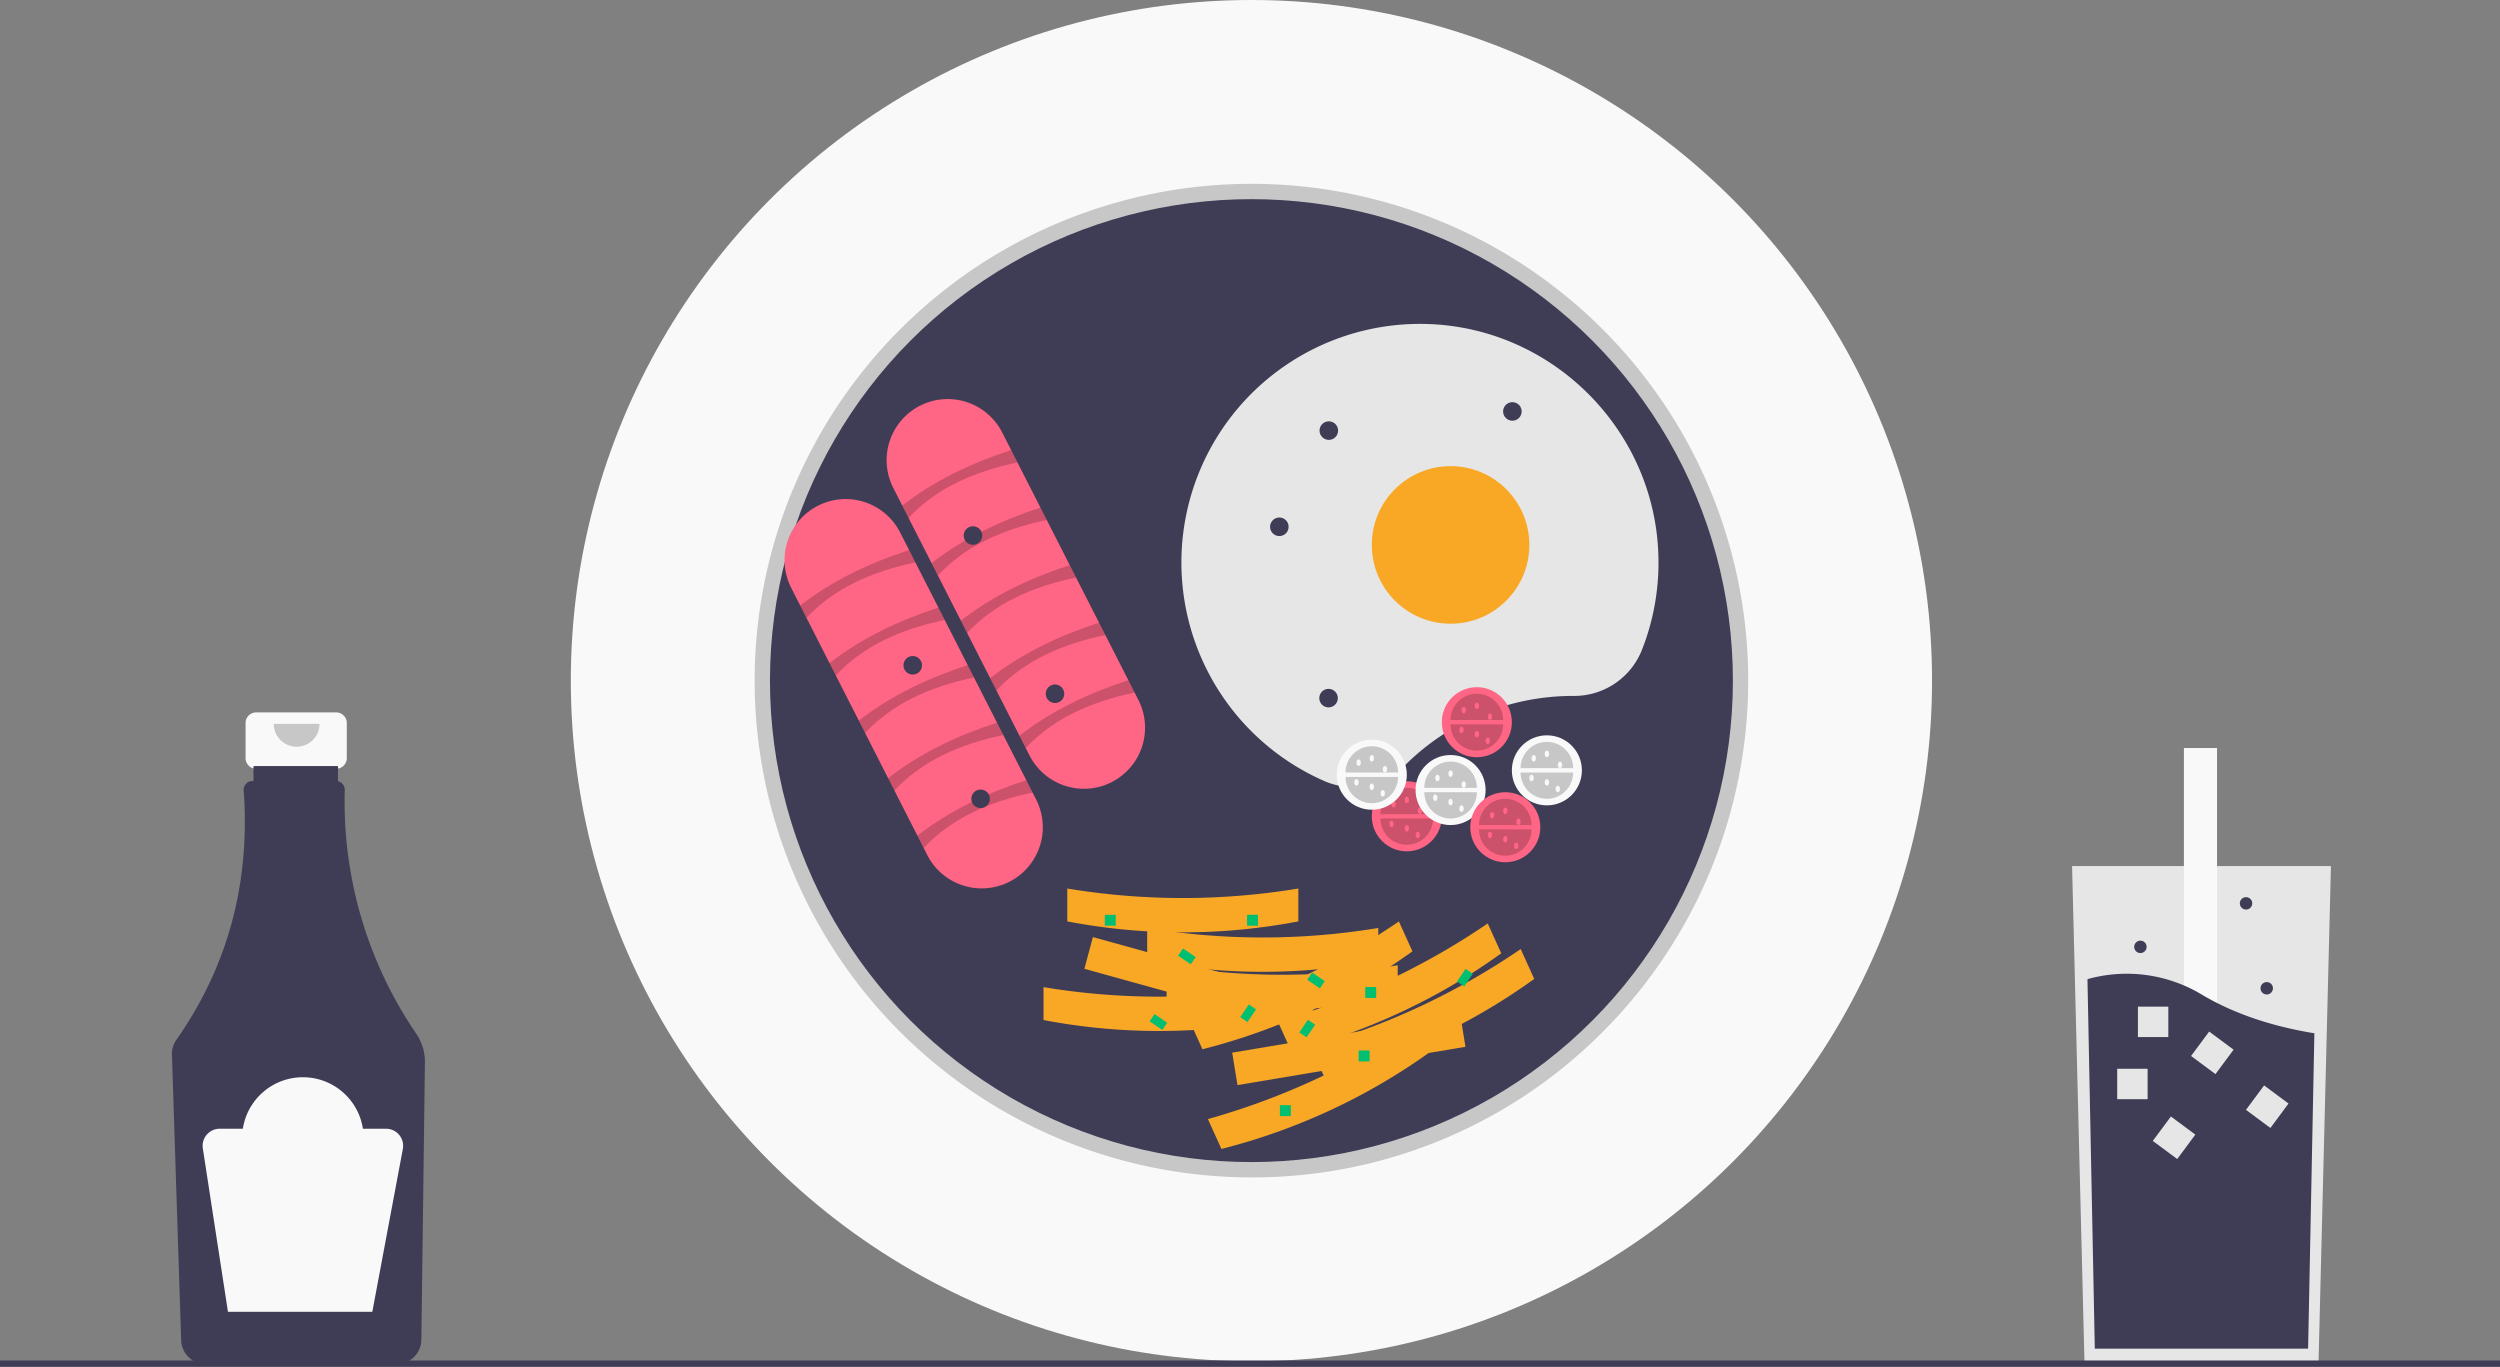 <?xml version="1.0" encoding="UTF-8"?>
<svg xmlns="http://www.w3.org/2000/svg" xmlns:xlink="http://www.w3.org/1999/xlink" width="888" height="485.489" viewBox="0 0 888 485.489" role="img">
  <rect x="0" y="0" width="888" height="485.489" fill="#808080" stroke="none"/>
  <title>breakfast</title>
  <path d="M275.412,460.3H246.993a3.768,3.768,0,0,0-3.768,3.768v12.474a3.768,3.768,0,0,0,3.768,3.768h4.709V499h19V480.31h4.709a3.768,3.768,0,0,0,3.768-3.768V464.068A3.768,3.768,0,0,0,275.412,460.3Z" transform="translate(-156 -207.256)" fill="#f9f9f9"></path>
  <path d="M303.877,574.461a146.105,146.105,0,0,1-25.418-86.624,3.081,3.081,0,0,0-2.405-3.075V479.372H246.039v5.315h-.414a3.08,3.08,0,0,0-3.067,3.308q3.547,49.442-23.954,88.677a8.487,8.487,0,0,0-1.536,5.144l3.282,101.518a8.788,8.788,0,0,0,8.713,8.482h67.887a8.791,8.791,0,0,0,8.718-8.632l1.265-98.566A17.789,17.789,0,0,0,303.877,574.461Z" transform="translate(-156 -207.256)" fill="#3f3d56"></path>
  <path d="M269.488,464.365a8.129,8.129,0,0,1-16.258,0" transform="translate(-156 -207.256)" opacity="0.2"></path>
  <path d="M293.13,608.182h-8.221a21.576,21.576,0,0,0-42.649,0h-8.221a6.067,6.067,0,0,0-5.996,6.989l8.929,58.041h51.274l10.846-57.846A6.067,6.067,0,0,0,293.13,608.182Z" transform="translate(-156 -207.256)" fill="#f9f9f9"></path>
  <polygon points="827.952 307.634 825.98 386.448 823.538 484.181 740.414 484.181 737.552 369.675 736 307.634 827.952 307.634" fill="#e6e6e6"></polygon>
  <rect x="775.723" y="265.704" width="11.77" height="155.95" fill="#f9f9f9"></rect>
  <path d="M978.067,574.275l-2.226,112.02H900.074l-2.608-131.244a51.634,51.634,0,0,1,40.827,5.615C950.952,568.154,965.173,572.184,978.067,574.275Z" transform="translate(-156 -207.256)" fill="#3f3d56"></path>
  <rect x="752.031" y="379.63" width="10.8" height="10.8" fill="#e6e6e6"></rect>
  <rect x="759.387" y="357.562" width="10.8" height="10.8" fill="#e6e6e6"></rect>
  <rect x="936.424" y="575.816" width="10.8" height="10.8" transform="translate(375.575 -653.921) rotate(36.563)" fill="#e6e6e6"></rect>
  <rect x="955.937" y="594.951" width="10.8" height="10.8" transform="translate(390.814 -661.779) rotate(36.563)" fill="#e6e6e6"></rect>
  <rect x="922.834" y="605.986" width="10.8" height="10.8" transform="translate(390.873 -639.888) rotate(36.563)" fill="#e6e6e6"></rect>
  <circle cx="805.148" cy="351.035" r="2.207" fill="#3f3d56"></circle>
  <circle cx="760.275" cy="336.323" r="2.207" fill="#3f3d56"></circle>
  <circle cx="797.792" cy="320.875" r="2.207" fill="#3f3d56"></circle>
  <circle cx="444.508" cy="241.754" r="241.754" fill="#f9f9f9"></circle>
  <path d="M600.508,625.467a176.456,176.456,0,1,1,124.774-51.683A175.304,175.304,0,0,1,600.508,625.467Zm0-342.031c-91.298,0-165.574,74.276-165.574,165.574,0,91.298,74.276,165.574,165.574,165.574,91.298,0,165.574-74.277,165.574-165.574C766.082,357.711,691.806,283.435,600.508,283.435Z" transform="translate(-156 -207.256)" opacity="0.2"></path>
  <circle cx="444.508" cy="241.754" r="171.016" fill="#3f3d56"></circle>
  <path d="M473.327,380.627a21.704,21.704,0,1,1,38.681-19.698l48.316,94.878a21.704,21.704,0,1,1-38.681,19.698Z" transform="translate(-156 -207.256)" fill="#ff6584"></path>
  <path d="M478.717,391.21l-2.23-4.379c11.129-8.647,24.198-15.007,38.681-19.698l2.23,4.379C501.722,374.776,488.386,380.817,478.717,391.21Z" transform="translate(-156 -207.256)" opacity="0.2"></path>
  <path d="M489.123,411.645l-2.23-4.379c11.129-8.647,24.198-15.007,38.681-19.698l2.23,4.379C512.129,395.211,498.793,401.252,489.123,411.645Z" transform="translate(-156 -207.256)" opacity="0.2"></path>
  <path d="M499.53,432.081l-2.23-4.379c11.129-8.647,24.198-15.007,38.681-19.698l2.23,4.379C522.535,415.647,509.199,421.688,499.53,432.081Z" transform="translate(-156 -207.256)" opacity="0.2"></path>
  <path d="M509.936,452.516l-2.23-4.379c11.129-8.647,24.198-15.007,38.681-19.698l2.23,4.379C532.942,436.082,519.606,442.123,509.936,452.516Z" transform="translate(-156 -207.256)" opacity="0.2"></path>
  <path d="M520.343,472.951l-2.23-4.379c11.129-8.647,24.198-15.007,38.681-19.698l2.23,4.379C543.349,456.517,530.013,462.558,520.343,472.951Z" transform="translate(-156 -207.256)" opacity="0.2"></path>
  <path d="M437.079,416.146a21.704,21.704,0,1,1,38.681-19.698l48.316,94.878a21.704,21.704,0,0,1-38.681,19.698Z" transform="translate(-156 -207.256)" fill="#ff6584"></path>
  <path d="M442.468,426.729l-2.23-4.379c11.129-8.647,24.198-15.007,38.681-19.698l2.23,4.379C465.474,410.295,452.138,416.336,442.468,426.729Z" transform="translate(-156 -207.256)" opacity="0.2"></path>
  <path d="M452.875,447.164l-2.23-4.379c11.129-8.647,24.198-15.007,38.681-19.698l2.23,4.379C475.881,430.73,462.544,436.771,452.875,447.164Z" transform="translate(-156 -207.256)" opacity="0.2"></path>
  <path d="M463.281,467.6l-2.23-4.379c11.129-8.647,24.198-15.007,38.681-19.698l2.23,4.379C486.287,451.166,472.951,457.207,463.281,467.6Z" transform="translate(-156 -207.256)" opacity="0.2"></path>
  <path d="M473.688,488.035l-2.23-4.379c11.129-8.647,24.198-15.007,38.681-19.698l2.23,4.379C496.694,471.601,483.358,477.642,473.688,488.035Z" transform="translate(-156 -207.256)" opacity="0.2"></path>
  <path d="M484.095,508.47l-2.23-4.379c11.129-8.647,24.198-15.007,38.681-19.698l2.23,4.379C507.1,492.036,493.764,498.077,484.095,508.47Z" transform="translate(-156 -207.256)" opacity="0.2"></path>
  <path d="M714.778,454.451l.153 0a25.888,25.888,0,0,0,24.239-16.236,84.503,84.503,0,0,0,5.923-31.694c-.271-45.911-37.622-83.575-83.529-84.21a84.744,84.744,0,0,0-35.277,162.32,25.667,25.667,0,0,0,28.506-5.286A84.458,84.458,0,0,1,714.778,454.451Z" transform="translate(-156 -207.256)" fill="#e6e6e6"></path>
  <circle cx="515.246" cy="193.559" r="27.984" fill="#f9a825"></circle>
  <circle cx="454.426" cy="187.115" r="3.297" fill="#3f3d56"></circle>
  <circle cx="345.598" cy="190.225" r="3.297" fill="#3f3d56"></circle>
  <circle cx="471.996" cy="152.949" r="3.297" fill="#3f3d56"></circle>
  <circle cx="471.902" cy="247.973" r="3.297" fill="#3f3d56"></circle>
  <circle cx="537.199" cy="146.141" r="3.297" fill="#3f3d56"></circle>
  <circle cx="324.207" cy="236.313" r="3.297" fill="#3f3d56"></circle>
  <circle cx="348.305" cy="283.731" r="3.297" fill="#3f3d56"></circle>
  <circle cx="499.7" cy="289.949" r="12.438" fill="#ff6584"></circle>
  <path d="M665.028,497.982a9.328,9.328,0,0,1-18.656,0" transform="translate(-156 -207.256)" opacity="0.2"></path>
  <path d="M646.371,496.428a9.328,9.328,0,0,1,18.656,0" transform="translate(-156 -207.256)" opacity="0.2"></path>
  <ellipse cx="495.035" cy="285.674" rx="0.777" ry="1.166" fill="#ff6584"></ellipse>
  <ellipse cx="499.7" cy="284.119" rx="0.777" ry="1.166" fill="#ff6584"></ellipse>
  <ellipse cx="499.7" cy="294.225" rx="0.777" ry="1.166" fill="#ff6584"></ellipse>
  <ellipse cx="504.364" cy="288.006" rx="0.777" ry="1.166" fill="#ff6584"></ellipse>
  <ellipse cx="503.586" cy="296.557" rx="0.777" ry="1.166" fill="#ff6584"></ellipse>
  <ellipse cx="494.258" cy="292.67" rx="0.777" ry="1.166" fill="#ff6584"></ellipse>
  <circle cx="524.575" cy="256.524" r="12.438" fill="#ff6584"></circle>
  <path d="M689.903,464.556a9.328,9.328,0,0,1-18.656,0" transform="translate(-156 -207.256)" opacity="0.2"></path>
  <path d="M671.246,463.002a9.328,9.328,0,0,1,18.656,0" transform="translate(-156 -207.256)" opacity="0.2"></path>
  <ellipse cx="519.91" cy="252.248" rx="0.777" ry="1.166" fill="#ff6584"></ellipse>
  <ellipse cx="524.575" cy="250.693" rx="0.777" ry="1.166" fill="#ff6584"></ellipse>
  <ellipse cx="524.575" cy="260.799" rx="0.777" ry="1.166" fill="#ff6584"></ellipse>
  <ellipse cx="529.239" cy="254.58" rx="0.777" ry="1.166" fill="#ff6584"></ellipse>
  <ellipse cx="528.461" cy="263.131" rx="0.777" ry="1.166" fill="#ff6584"></ellipse>
  <ellipse cx="519.133" cy="259.244" rx="0.777" ry="1.166" fill="#ff6584"></ellipse>
  <circle cx="549.45" cy="273.625" r="12.438" fill="#f9f9f9"></circle>
  <path d="M714.778,481.658a9.328,9.328,0,0,1-18.656,0" transform="translate(-156 -207.256)" opacity="0.2"></path>
  <path d="M696.121,480.103a9.328,9.328,0,0,1,18.656,0" transform="translate(-156 -207.256)" opacity="0.2"></path>
  <ellipse cx="544.785" cy="269.35" rx="0.777" ry="1.166" fill="#f9f9f9"></ellipse>
  <ellipse cx="549.45" cy="267.795" rx="0.777" ry="1.166" fill="#f9f9f9"></ellipse>
  <ellipse cx="549.45" cy="277.901" rx="0.777" ry="1.166" fill="#f9f9f9"></ellipse>
  <ellipse cx="554.114" cy="271.682" rx="0.777" ry="1.166" fill="#f9f9f9"></ellipse>
  <ellipse cx="553.336" cy="280.233" rx="0.777" ry="1.166" fill="#f9f9f9"></ellipse>
  <ellipse cx="544.008" cy="276.346" rx="0.777" ry="1.166" fill="#f9f9f9"></ellipse>
  <circle cx="487.262" cy="275.18" r="12.438" fill="#f9f9f9"></circle>
  <path d="M652.59,483.213a9.328,9.328,0,0,1-18.656,0" transform="translate(-156 -207.256)" opacity="0.2"></path>
  <path d="M633.934,481.658a9.328,9.328,0,0,1,18.656,0" transform="translate(-156 -207.256)" opacity="0.2"></path>
  <ellipse cx="482.598" cy="270.904" rx="0.777" ry="1.166" fill="#f9f9f9"></ellipse>
  <ellipse cx="487.262" cy="269.35" rx="0.777" ry="1.166" fill="#f9f9f9"></ellipse>
  <ellipse cx="487.262" cy="279.455" rx="0.777" ry="1.166" fill="#f9f9f9"></ellipse>
  <ellipse cx="491.926" cy="273.236" rx="0.777" ry="1.166" fill="#f9f9f9"></ellipse>
  <ellipse cx="491.149" cy="281.787" rx="0.777" ry="1.166" fill="#f9f9f9"></ellipse>
  <ellipse cx="481.821" cy="277.901" rx="0.777" ry="1.166" fill="#f9f9f9"></ellipse>
  <circle cx="515.246" cy="280.621" r="12.438" fill="#f9f9f9"></circle>
  <path d="M680.575,488.654a9.328,9.328,0,1,1-18.656,0" transform="translate(-156 -207.256)" opacity="0.2"></path>
  <path d="M661.918,487.099a9.328,9.328,0,1,1,18.656,0" transform="translate(-156 -207.256)" opacity="0.2"></path>
  <ellipse cx="510.582" cy="276.346" rx="0.777" ry="1.166" fill="#f9f9f9"></ellipse>
  <ellipse cx="515.246" cy="274.791" rx="0.777" ry="1.166" fill="#f9f9f9"></ellipse>
  <ellipse cx="515.246" cy="284.897" rx="0.777" ry="1.166" fill="#f9f9f9"></ellipse>
  <ellipse cx="519.91" cy="278.678" rx="0.777" ry="1.166" fill="#f9f9f9"></ellipse>
  <ellipse cx="519.133" cy="287.229" rx="0.777" ry="1.166" fill="#f9f9f9"></ellipse>
  <ellipse cx="509.805" cy="283.342" rx="0.777" ry="1.166" fill="#f9f9f9"></ellipse>
  <circle cx="534.68" cy="293.836" r="12.438" fill="#ff6584"></circle>
  <path d="M700.008,501.869a9.328,9.328,0,1,1-18.656,0" transform="translate(-156 -207.256)" opacity="0.2"></path>
  <path d="M681.352,500.314a9.328,9.328,0,1,1,18.656,0" transform="translate(-156 -207.256)" opacity="0.2"></path>
  <ellipse cx="530.016" cy="289.561" rx="0.777" ry="1.166" fill="#ff6584"></ellipse>
  <ellipse cx="534.68" cy="288.006" rx="0.777" ry="1.166" fill="#ff6584"></ellipse>
  <ellipse cx="534.68" cy="298.111" rx="0.777" ry="1.166" fill="#ff6584"></ellipse>
  <ellipse cx="539.344" cy="291.893" rx="0.777" ry="1.166" fill="#ff6584"></ellipse>
  <ellipse cx="538.567" cy="300.443" rx="0.777" ry="1.166" fill="#ff6584"></ellipse>
  <ellipse cx="529.239" cy="296.557" rx="0.777" ry="1.166" fill="#ff6584"></ellipse>
  <circle cx="374.734" cy="246.418" r="3.297" fill="#3f3d56"></circle>
  <polygon points="464.345 366.08 385.17 344.123 388.203 332.857 467.378 354.815 464.345 366.08" fill="#f9a825"></polygon>
  <path d="M608.738,569.57a218.268,218.268,0,0,1-82.078,0V557.892a250.991,250.991,0,0,0,82.078,0Z" transform="translate(-156 -207.256)" fill="#f9a825"></path>
  <path d="M617.176,534.536a218.268,218.268,0,0,1-82.078,0V522.857a250.992,250.992,0,0,0,82.078,0Z" transform="translate(-156 -207.256)" fill="#f9a825"></path>
  <path d="M645.558,548.549a218.268,218.268,0,0,1-82.078,0v-11.678a250.992,250.992,0,0,0,82.078,0Z" transform="translate(-156 -207.256)" fill="#f9a825"></path>
  <path d="M652.462,561.785a218.268,218.268,0,0,1-82.078,0v-11.678a250.992,250.992,0,0,0,82.078,0Z" transform="translate(-156 -207.256)" fill="#f9a825"></path>
  <polygon points="520.531 371.824 439.554 385.426 437.676 373.904 518.652 360.302 520.531 371.824" fill="#f9a825"></polygon>
  <path d="M664.435,580.577a219.97,219.97,0,0,1-74.58,34.784l-4.804-10.612a252.954,252.954,0,0,0,74.58-34.784Z" transform="translate(-156 -207.256)" fill="#f9a825"></path>
  <path d="M657.689,545.166a219.97,219.97,0,0,1-74.58,34.784l-4.804-10.612a252.954,252.954,0,0,0,74.58-34.784Z" transform="translate(-156 -207.256)" fill="#f9a825"></path>
  <path d="M689.243,545.872a219.97,219.97,0,0,1-74.58,34.784l-4.804-10.612a252.955,252.955,0,0,0,74.58-34.784Z" transform="translate(-156 -207.256)" fill="#f9a825"></path>
  <path d="M700.962,554.972a219.97,219.97,0,0,1-74.58,34.784L621.577,579.145a252.954,252.954,0,0,0,74.58-34.784Z" transform="translate(-156 -207.256)" fill="#f9a825"></path>
  <rect x="442.953" y="324.93" width="3.887" height="3.887" fill="#00bf71"></rect>
  <rect x="454.614" y="392.559" width="3.887" height="3.887" fill="#00bf71"></rect>
  <rect x="392.426" y="324.93" width="3.887" height="3.887" fill="#00bf71"></rect>
  <rect x="482.598" y="373.125" width="3.887" height="3.887" fill="#00bf71"></rect>
  <rect x="484.93" y="350.582" width="3.887" height="3.887" fill="#00bf71"></rect>
  <rect x="574.856" y="545.4" width="5.441" height="3.109" transform="translate(250.708 -437.191) rotate(34.156)" fill="#00bf71"></rect>
  <rect x="620.719" y="553.951" width="5.441" height="3.109" transform="translate(263.419 -461.465) rotate(34.156)" fill="#00bf71"></rect>
  <rect x="564.75" y="568.721" width="5.441" height="3.109" transform="translate(262.058 -427.495) rotate(34.156)" fill="#00bf71"></rect>
  <rect x="596.621" y="565.611" width="5.441" height="3.109" transform="translate(1249.177 182.378) rotate(124.156)" fill="#00bf71"></rect>
  <rect x="617.61" y="571.053" width="5.441" height="3.109" transform="translate(1286.452 173.506) rotate(124.156)" fill="#00bf71"></rect>
  <rect x="673.578" y="552.396" width="5.441" height="3.109" transform="matrix(-0.561, 0.828, -0.828, -0.561, 1358.406, 98.06)" fill="#00bf71"></rect>
  <rect y="483.248" width="888" height="2.241" fill="#3f3d56"></rect>
</svg>
